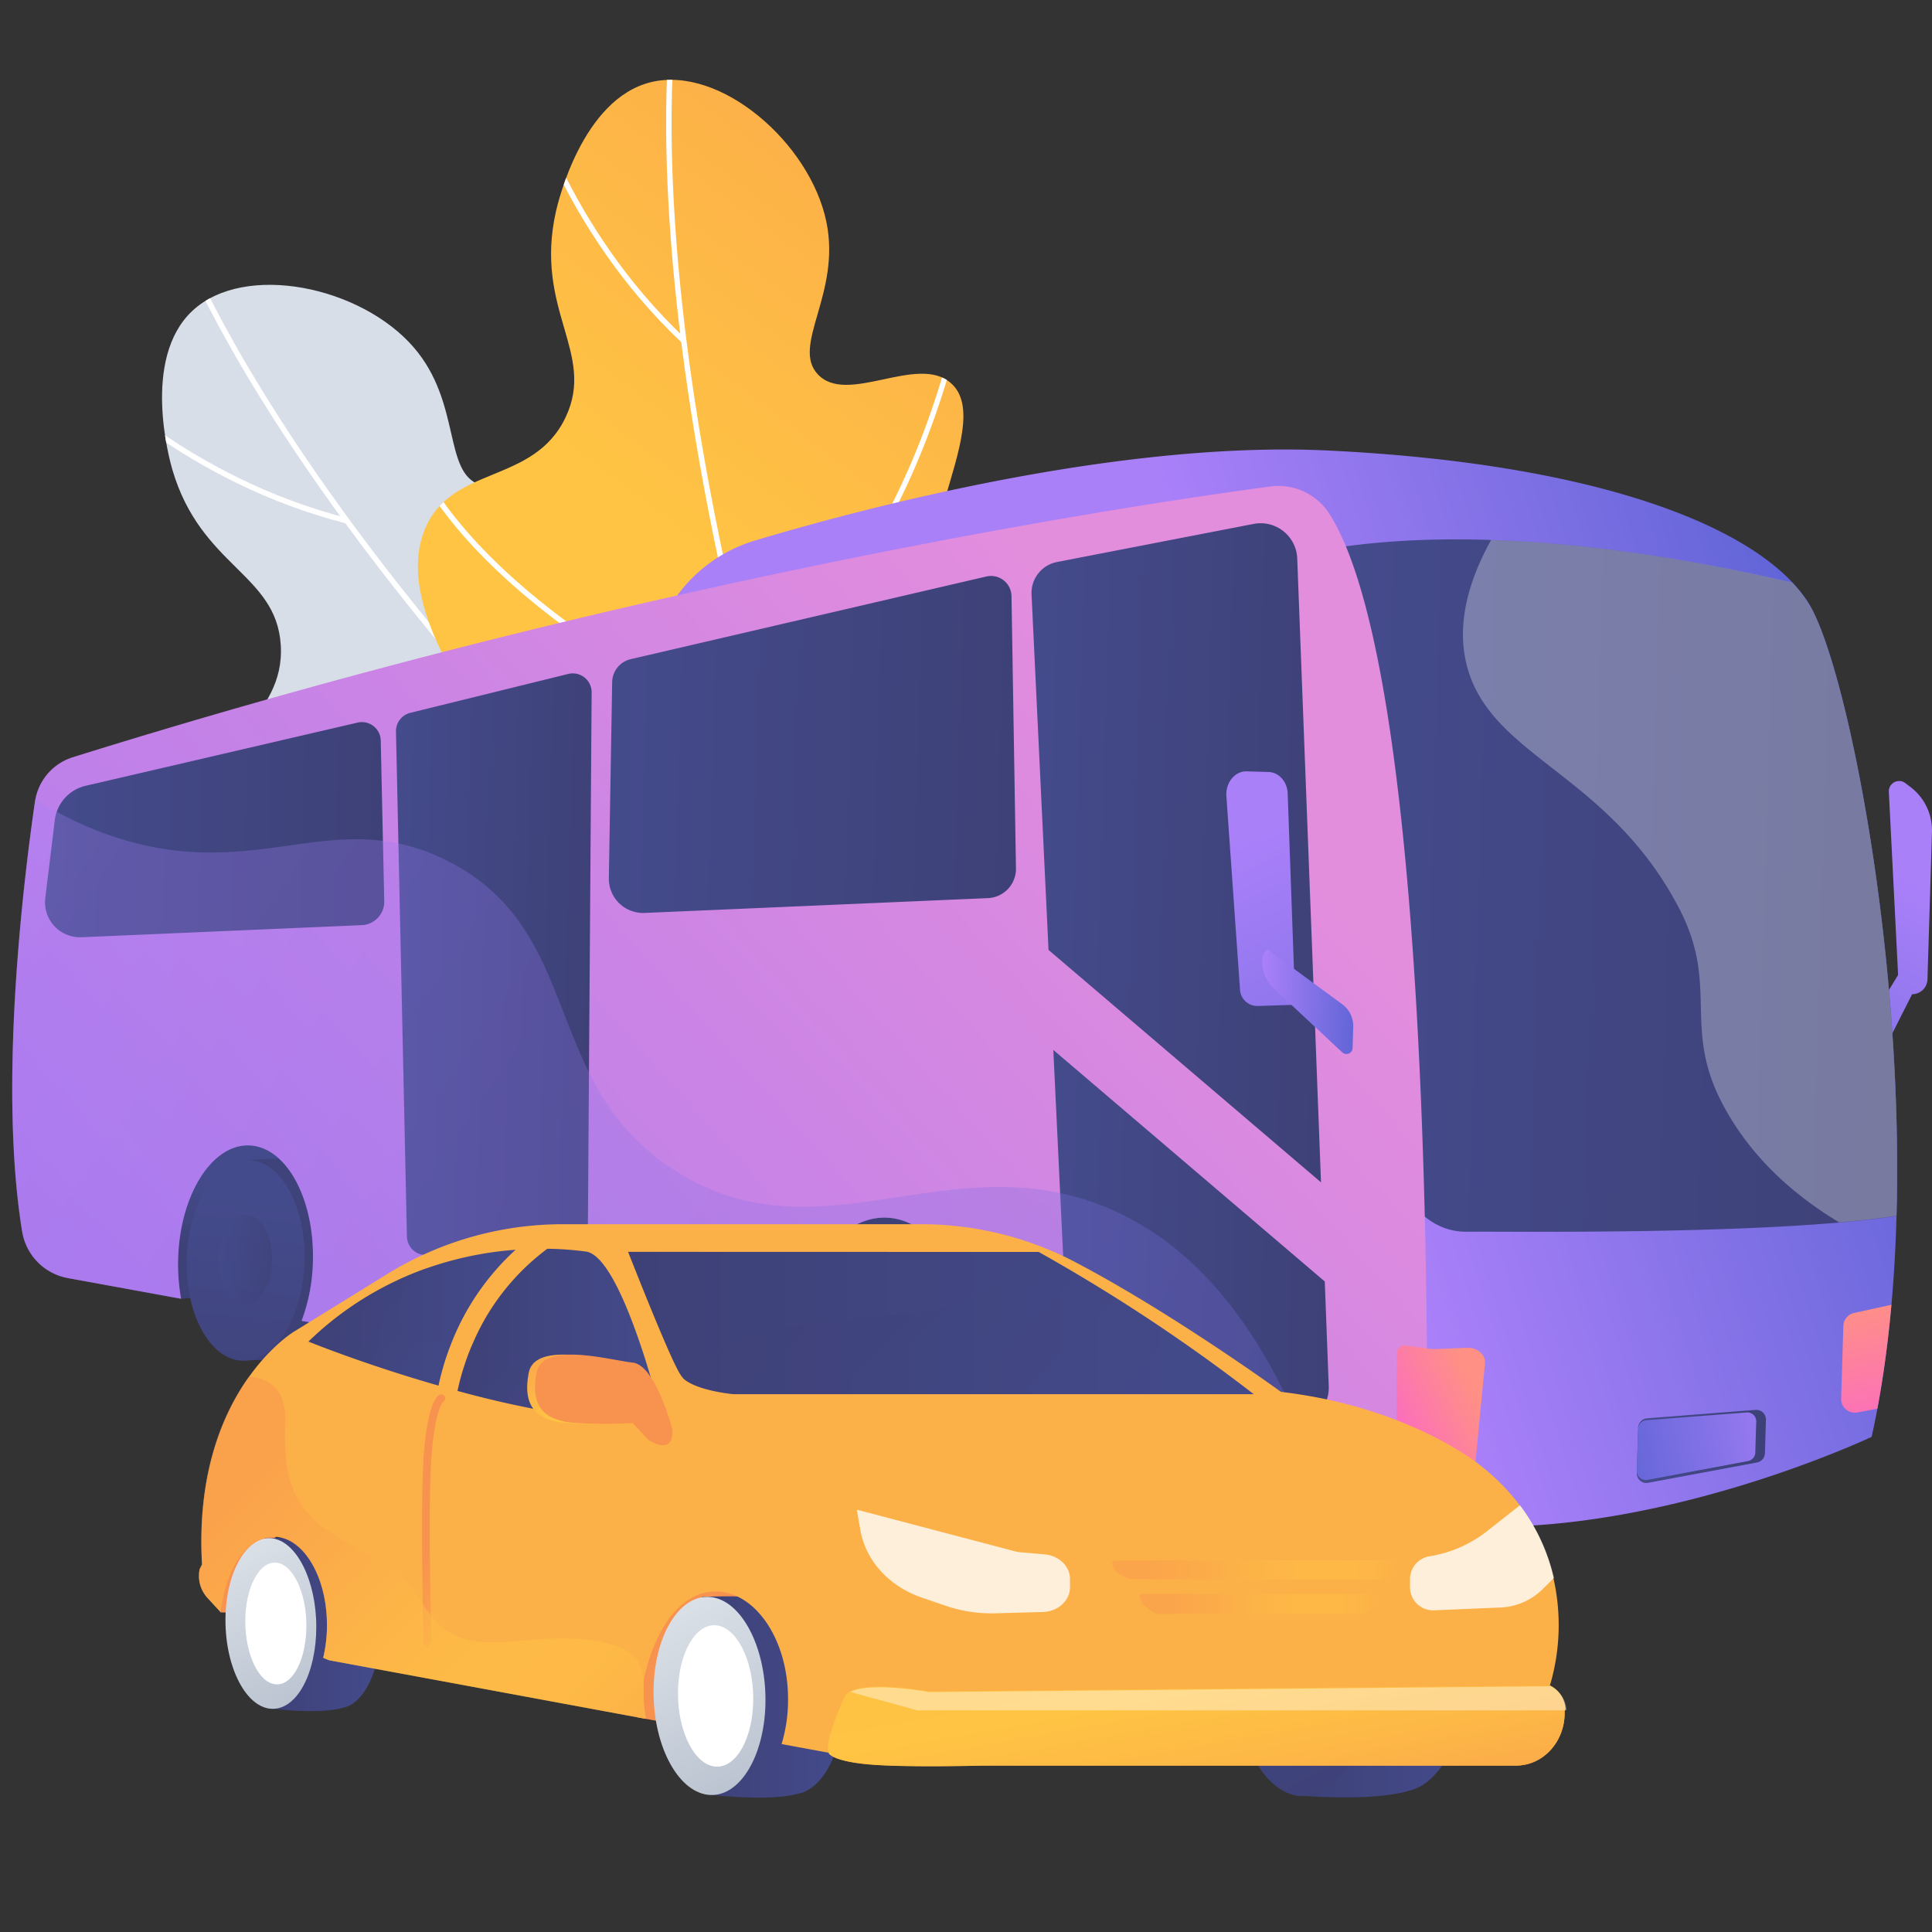 <svg xmlns="http://www.w3.org/2000/svg" xmlns:xlink="http://www.w3.org/1999/xlink" viewBox="0 0 512 512"><rect x="0" y="0" width="512" height="512" fill="#333333" stroke="none"/><defs><linearGradient id="linear-gradient" x1="279.43" y1="50.74" x2="746.97" y2="55.55" gradientTransform="translate(9.37 364.96) rotate(-53.67)" gradientUnits="userSpaceOnUse"><stop offset="0" stop-color="#ffc444"/><stop offset="1" stop-color="#f36f56"/></linearGradient><clipPath id="clip-path"><path d="M242.14,325.94c-39.24,22-93.15,3.2-99.89-19.09-3.51-11.59,7.2-19.31,1.91-30.82-5.86-12.74-21.9-9.56-47.91-22.94-13.43-6.92-37.8-19.46-40-38C54,196.72,75.71,190.77,74.4,170.86,73.16,152,53.25,150.2,45.68,124.47c-.7-2.4-8.29-29.42,5.33-42.12,13.85-12.91,44.7-6.47,58.66,9.74,12.69,14.72,7.71,33.18,17.59,36.42,10.9,3.58,20.52-17.66,32.07-15.06,16.69,3.76,8.76,50.88,32.49,62.71,14,7,22.94-6.22,42.32-1.33,25,6.3,40.72,36,45.44,57.78C286.42,264.19,276.15,306.85,242.14,325.94Z" style="fill:#d8dee8"/></clipPath><clipPath id="clip-path-2"><path d="M221.32,327.5c-45,.22-83-42.41-78.07-65.16,2.56-11.84,15.67-13.4,16.63-26,1.06-14-14.51-19-30.75-43.31-8.39-12.56-23.61-35.35-16.59-52.65s28.87-11.81,37.38-29.85c8.06-17.06-8.46-28.33-2.59-54.5.55-2.43,7-29.75,25.11-34.24,18.36-4.56,42.21,16,46.56,37,3.94,19-9.37,32.75-2.3,40.38,7.79,8.42,26.51-5.49,35.34,2.39,12.77,11.39-17,48.74-2,70.6,8.82,12.86,23.08,5.7,37.65,19.37,18.8,17.65,18.14,51.23,11.69,72.58C290,295,260.32,327.31,221.32,327.5Z" style="fill:url(#linear-gradient)"/></clipPath><linearGradient id="linear-gradient-3" x1="178.6" y1="233.27" x2="183.57" y2="247.95" gradientTransform="matrix(1, 0.03, -0.03, 1, 39.3, 26.06)" gradientUnits="userSpaceOnUse"><stop offset="0" stop-color="#444b8c"/><stop offset="1" stop-color="#3e4177"/></linearGradient><linearGradient id="linear-gradient-4" x1="28.8" y1="283.94" x2="33.77" y2="298.63" xlink:href="#linear-gradient-3"/><linearGradient id="linear-gradient-5" x1="260.33" y1="300.53" x2="225.78" y2="330.98" gradientTransform="matrix(0, 1, -1, 0, 585.92, 137.07)" xlink:href="#linear-gradient-3"/><linearGradient id="linear-gradient-6" x1="256.06" y1="295.69" x2="221.51" y2="326.14" xlink:href="#linear-gradient-3"/><linearGradient id="linear-gradient-7" x1="203.73" y1="311.53" x2="199.38" y2="397.89" gradientTransform="translate(564.03 161.7) rotate(90)" xlink:href="#linear-gradient-3"/><linearGradient id="linear-gradient-8" x1="194.08" y1="332.28" x2="211.29" y2="332.28" xlink:href="#linear-gradient-3"/><linearGradient id="linear-gradient-9" x1="82.33" y1="281.01" x2="54.06" y2="305.93" gradientTransform="translate(389.98 278.68) rotate(90)" xlink:href="#linear-gradient-3"/><linearGradient id="linear-gradient-10" x1="78.84" y1="277.05" x2="50.56" y2="301.97" xlink:href="#linear-gradient-3"/><linearGradient id="linear-gradient-11" x1="36.01" y1="290.01" x2="32.45" y2="360.69" gradientTransform="translate(372.06 298.84) rotate(90)" xlink:href="#linear-gradient-3"/><linearGradient id="linear-gradient-12" x1="28.11" y1="307" x2="42.2" y2="307" gradientTransform="translate(372.06 298.84) rotate(90)" xlink:href="#linear-gradient-3"/><linearGradient id="linear-gradient-13" x1="473.23" y1="192.87" x2="429.22" y2="286.76" gradientTransform="matrix(1, 0.03, -0.03, 1, 39.3, 26.06)" gradientUnits="userSpaceOnUse"><stop offset="0" stop-color="#aa80f9"/><stop offset="1" stop-color="#6165d7"/></linearGradient><linearGradient id="linear-gradient-14" x1="482.6" y1="197.26" x2="438.59" y2="291.16" xlink:href="#linear-gradient-13"/><linearGradient id="linear-gradient-15" x1="316.64" y1="227.19" x2="460.47" y2="177.08" xlink:href="#linear-gradient-13"/><linearGradient id="linear-gradient-16" x1="320.62" y1="197.84" x2="472.13" y2="197.84" xlink:href="#linear-gradient-3"/><linearGradient id="linear-gradient-17" x1="462.32" y1="305.2" x2="469.23" y2="336.52" gradientTransform="matrix(1, 0.03, -0.03, 1, 39.3, 26.06)" gradientUnits="userSpaceOnUse"><stop offset="0" stop-color="#ff9085"/><stop offset="1" stop-color="#fb6fbb"/></linearGradient><linearGradient id="linear-gradient-18" x1="405.41" y1="344.55" x2="439.21" y2="344.55" xlink:href="#linear-gradient-3"/><linearGradient id="linear-gradient-19" x1="450.27" y1="336.5" x2="399.74" y2="347.88" xlink:href="#linear-gradient-13"/><linearGradient id="linear-gradient-20" x1="282.18" y1="161.05" x2="-67.96" y2="494.9" gradientTransform="matrix(1, 0.03, -0.03, 1, 39.3, 26.06)" gradientUnits="userSpaceOnUse"><stop offset="0" stop-color="#e38ddd"/><stop offset="1" stop-color="#9571f6"/></linearGradient><linearGradient id="linear-gradient-21" x1="127.6" y1="165.74" x2="236.04" y2="165.74" xlink:href="#linear-gradient-3"/><linearGradient id="linear-gradient-22" x1="-20.85" y1="193.13" x2="69.02" y2="193.13" xlink:href="#linear-gradient-3"/><linearGradient id="linear-gradient-23" x1="70.73" y1="227.92" x2="125.71" y2="227.92" xlink:href="#linear-gradient-3"/><linearGradient id="linear-gradient-24" x1="247.43" y1="293.67" x2="323.14" y2="293.67" xlink:href="#linear-gradient-3"/><linearGradient id="linear-gradient-25" x1="237.96" y1="190.62" x2="319.41" y2="190.62" xlink:href="#linear-gradient-3"/><linearGradient id="linear-gradient-26" x1="295.56" y1="187.68" x2="350.63" y2="301.07" xlink:href="#linear-gradient-13"/><linearGradient id="linear-gradient-27" x1="302.07" y1="229.93" x2="326.7" y2="229.93" xlink:href="#linear-gradient-13"/><linearGradient id="linear-gradient-28" x1="361.41" y1="331.6" x2="342.51" y2="341.67" xlink:href="#linear-gradient-17"/><linearGradient id="linear-gradient-29" x1="-53.2" y1="183.88" x2="367.39" y2="455.84" xlink:href="#linear-gradient-13"/><linearGradient id="linear-gradient-30" x1="3632.19" y1="425.95" x2="3640.82" y2="417.44" gradientTransform="matrix(-1, 0, 0, 1, 3707.22, 0)" gradientUnits="userSpaceOnUse"><stop offset="0" stop-color="#fcb148"/><stop offset="0.05" stop-color="#fdba46"/><stop offset="0.14" stop-color="#ffc244"/><stop offset="0.32" stop-color="#ffc444"/><stop offset="0.48" stop-color="#fdb946"/><stop offset="0.78" stop-color="#f99c4d"/><stop offset="0.87" stop-color="#f8924f"/><stop offset="1" stop-color="#f8924f"/></linearGradient><linearGradient id="linear-gradient-31" x1="3478.04" y1="483.55" x2="3516.06" y2="446.06" xlink:href="#linear-gradient-30"/><linearGradient id="linear-gradient-32" x1="3483.69" y1="449.74" x2="3521.13" y2="449.74" gradientTransform="matrix(-1, 0, 0, 1, 3707.22, 0)" xlink:href="#linear-gradient-3"/><linearGradient id="linear-gradient-33" x1="3542.47" y1="403.82" x2="3504.34" y2="478.56" gradientTransform="matrix(-1, 0, 0, 1, 3707.22, 0)" gradientUnits="userSpaceOnUse"><stop offset="0" stop-color="#ebeff2"/><stop offset="0.99" stop-color="#b7c0ce"/></linearGradient><linearGradient id="linear-gradient-34" x1="3606.34" y1="430.5" x2="3636.99" y2="430.5" gradientTransform="matrix(-1, 0, 0, 1, 3707.22, 0)" xlink:href="#linear-gradient-3"/><linearGradient id="linear-gradient-35" x1="3655.38" y1="391.14" x2="3622.7" y2="455.2" xlink:href="#linear-gradient-33"/><linearGradient id="linear-gradient-36" x1="3318.87" y1="444.99" x2="3364.48" y2="444.99" gradientTransform="matrix(-1, 0, 0, 1, 3707.22, 0)" xlink:href="#linear-gradient-3"/><linearGradient id="linear-gradient-37" x1="3388.32" y1="394.12" x2="3345.03" y2="478.99" gradientTransform="matrix(-1, 0, 0, 1, 3707.22, 0)" xlink:href="#linear-gradient-3"/><linearGradient id="linear-gradient-38" x1="3348.38" y1="445.81" x2="3371.93" y2="445.81" gradientTransform="matrix(-1, 0, 0, 1, 3707.22, 0)" xlink:href="#linear-gradient-3"/><linearGradient id="linear-gradient-39" x1="3373.46" y1="543.41" x2="3045.41" y2="956.97" xlink:href="#linear-gradient-30"/><linearGradient id="linear-gradient-40" x1="3398.52" y1="410.9" x2="3377.63" y2="527.72" xlink:href="#linear-gradient-30"/><linearGradient id="linear-gradient-41" x1="3337.28" y1="416.06" x2="3412.49" y2="416.06" xlink:href="#linear-gradient-30"/><linearGradient id="linear-gradient-42" x1="3342.72" y1="425.06" x2="3405.24" y2="425.06" xlink:href="#linear-gradient-30"/><linearGradient id="linear-gradient-43" x1="161.52" y1="424.09" x2="110.01" y2="400.6" gradientTransform="matrix(1, 0, 0, 1, 0, 0)" xlink:href="#linear-gradient-30"/><linearGradient id="linear-gradient-44" x1="3553.42" y1="473.14" x2="3652.1" y2="375.85" xlink:href="#linear-gradient-30"/><linearGradient id="linear-gradient-45" x1="3374.99" y1="350.59" x2="3540.77" y2="350.59" gradientTransform="matrix(-1, 0, 0, 1, 3707.22, 0)" xlink:href="#linear-gradient-3"/><linearGradient id="linear-gradient-46" x1="3570.58" y1="349.19" x2="3625.47" y2="349.19" gradientTransform="matrix(-1, 0, 0, 1, 3707.22, 0)" xlink:href="#linear-gradient-3"/><linearGradient id="linear-gradient-47" x1="3531.44" y1="354" x2="3585.96" y2="354" gradientTransform="matrix(-1, 0, 0, 1, 3707.22, 0)" xlink:href="#linear-gradient-3"/><linearGradient id="linear-gradient-48" x1="3411.2" y1="406.17" x2="3490.1" y2="328.38" gradientTransform="matrix(-1, 0, 0, 1, 3707.22, 0)" xlink:href="#linear-gradient-3"/><linearGradient id="linear-gradient-49" x1="3532.68" y1="378.28" x2="3535.28" y2="375.71" gradientTransform="matrix(-1, 0, 0, 1, 3707.22, 0)" xlink:href="#linear-gradient-3"/><linearGradient id="linear-gradient-50" x1="3559.8" y1="380.61" x2="3583.14" y2="357.59" gradientTransform="matrix(-1, 0, 0, 1, 3707.22, 0)" xlink:href="#linear-gradient-3"/><linearGradient id="linear-gradient-51" x1="3589.48" y1="365.63" x2="3612.78" y2="342.66" gradientTransform="matrix(-1, 0, 0, 1, 3707.22, 0)" xlink:href="#linear-gradient-3"/><linearGradient id="linear-gradient-52" x1="3541.77" y1="378.46" x2="3574.37" y2="346.32" xlink:href="#linear-gradient-30"/><linearGradient id="linear-gradient-53" x1="236.44" y1="401.43" x2="170.25" y2="373.87" gradientTransform="matrix(1, 0, 0, 1, 0, 0)" xlink:href="#linear-gradient-30"/></defs><title>tranportation</title><g style="isolation:isolate"><g id="Layer_1" data-name="Layer 1"><path d="M242.14,325.94c-39.24,22-93.15,3.2-99.89-19.09-3.51-11.59,7.2-19.31,1.91-30.82-5.86-12.74-21.9-9.56-47.91-22.94-13.43-6.92-37.8-19.46-40-38C54,196.72,75.71,190.77,74.4,170.86,73.16,152,53.25,150.2,45.68,124.47c-.7-2.4-8.29-29.42,5.33-42.12,13.85-12.91,44.7-6.47,58.66,9.74,12.69,14.72,7.71,33.18,17.59,36.42,10.9,3.58,20.52-17.66,32.07-15.06,16.69,3.76,8.76,50.88,32.49,62.71,14,7,22.94-6.22,42.32-1.33,25,6.3,40.72,36,45.44,57.78C286.42,264.19,276.15,306.85,242.14,325.94Z" style="fill:#d8dee8"/><g style="clip-path:url(#clip-path)"><g style="mix-blend-mode:soft-light"><path d="M272.32,319.2l-.9,1.11c-43-34.71-81.48-69.85-114.52-104.42-26.44-27.66-49.44-55-68.38-81.35C56.26,89.7,46.89,63.09,46.8,62.82l1.35-.46c.09.26,9.42,26.74,41.59,71.43C119.44,175.05,175.22,240.71,272.32,319.2Z" style="fill:#fff"/><path d="M91.77,138.73C48.94,127.81,22.61,100.1,22.35,99.82l1-1c.26.27,26.32,27.68,68.73,38.5Z" style="fill:#fff"/><path d="M161.54,220.94c-48,3.21-78.15-3.22-94.94-9.17-18.28-6.48-25.07-13.65-25.35-14l1-1c.07.07,6.91,7.27,24.93,13.63,16.65,5.88,46.51,12.22,94.21,9Z" style="fill:#fff"/><path d="M235.67,290c-80.59,24.34-126.55,5.57-127,5.37l.55-1.31c.12.05,12,4.88,34.09,6.45,19.42,1.39,51.13.45,91.94-11.88Z" style="fill:#fff"/><path d="M157.74,196a129,129,0,0,1-4.7,14.3l-1.33-.52c12.28-31.08,10.56-63.42,7-85.08a194,194,0,0,0-10.86-40l1.31-.56a195.9,195.9,0,0,1,11,40.28C163.16,143,164.87,169.33,157.74,196Z" style="fill:#fff"/><path d="M224.58,269.42c-.68,2.58-1.47,5.16-2.36,7.76l-1.35-.47c11.36-32.93,5.06-64.53-2.22-85.24A160.61,160.61,0,0,0,200,154l1.15-.84A162.14,162.14,0,0,1,220,191C226.78,210.29,232.71,239,224.58,269.42Z" style="fill:#fff"/></g></g><path d="M221.32,327.5c-45,.22-83-42.41-78.07-65.16,2.56-11.84,15.67-13.4,16.63-26,1.06-14-14.51-19-30.75-43.31-8.39-12.56-23.61-35.35-16.59-52.65s28.87-11.81,37.38-29.85c8.06-17.06-8.46-28.33-2.59-54.5.55-2.43,7-29.75,25.11-34.24,18.36-4.56,42.21,16,46.56,37,3.94,19-9.37,32.75-2.3,40.38,7.79,8.42,26.51-5.49,35.34,2.39,12.77,11.39-17,48.74-2,70.6,8.82,12.86,23.08,5.7,37.65,19.37,18.8,17.65,18.14,51.23,11.69,72.58C290,295,260.32,327.31,221.32,327.5Z" style="fill:url(#linear-gradient)"/><g style="clip-path:url(#clip-path-2)"><g style="mix-blend-mode:soft-light"><path d="M251,336.26l-1.32.53c-20.7-51.2-37.34-100.61-49.45-146.88-9.69-37-16.53-72.11-20.31-104.31-6.45-54.86-1.72-82.68-1.67-82.95l1.4.24c0,.28-4.74,28,1.7,82.65C187.27,136,204.18,220.5,251,336.26Z" style="fill:#fff"/><path d="M180.7,90.84C148.56,60.5,139,23.5,138.89,23.13l1.38-.35c.09.37,9.58,37,41.41,67Z" style="fill:#fff"/><path d="M201.81,196.58c-43.57-20.52-66.77-40.74-78.56-54.09C110.41,128,108,118.39,107.86,118l1.39-.34c0,.09,2.51,9.71,15.18,24,11.7,13.22,34.74,33.25,78,53.62Z" style="fill:#fff"/><path d="M233.11,292.94C150.83,275.1,119.76,236.39,119.46,236l1.12-.88c.08.1,8.16,10.11,26.68,22.19,16.3,10.63,44.48,25.2,86.15,34.23Z" style="fill:#fff"/><path d="M210.58,173a130.4,130.4,0,0,1-11.06,10.23l-.9-1.1c25.81-21.22,40-50.33,47.37-71a194.06,194.06,0,0,0,9.9-40.2l1.42.15a196,196,0,0,1-10,40.53C241,129.25,229.77,153.07,210.58,173Z" style="fill:#fff"/><path d="M233.41,269.56q-2.78,2.88-5.84,5.64l-.95-1.06c25.91-23.28,35.74-54,39.43-75.61a160.58,160.58,0,0,0,1.81-41.81l1.42-.17a162.44,162.44,0,0,1-1.82,42.22C264,218.93,255.3,246.87,233.41,269.56Z" style="fill:#fff"/></g></g><path d="M208.23,373.4l33.86-7.06,22.54-41.44-31-13.86s-34,22.29-33.34,23.09S208.23,373.4,208.23,373.4Z" style="fill:url(#linear-gradient-3)"/><polygon points="48.03 344.19 92.44 340.88 80.19 296.13 48.96 300.48 38.19 323.81 48.03 344.19" style="fill:url(#linear-gradient-4)"/><ellipse cx="255.39" cy="363.33" rx="32.53" ry="19.09" transform="translate(-115.55 607.53) rotate(-88.26)" style="fill:url(#linear-gradient-5)"/><polygon points="232.52 396.79 256.45 395.94 256.38 330.81 232.74 331.84 232.52 396.79" style="fill:url(#linear-gradient-6)"/><ellipse cx="231.74" cy="364.36" rx="32.53" ry="19.09" transform="translate(-139.5 584.9) rotate(-88.26)" style="fill:url(#linear-gradient-7)"/><path d="M240.35,364.62c-.25,8.1-4.3,14.55-9,14.4s-8.4-6.82-8.16-14.92,4.3-14.55,9.05-14.4S240.59,356.52,240.35,364.62Z" style="opacity:0.6;mix-blend-mode:multiply;fill:url(#linear-gradient-8)"/><ellipse cx="84.42" cy="333.14" rx="26.62" ry="15.62" transform="translate(-251.13 407.37) rotate(-88.25)" style="fill:url(#linear-gradient-9)"/><polygon points="65.71 360.52 85.29 359.82 85.23 306.52 65.88 307.37 65.71 360.52" style="fill:url(#linear-gradient-10)"/><ellipse cx="65.07" cy="333.98" rx="26.62" ry="15.62" transform="translate(-270.73 388.85) rotate(-88.25)" style="fill:url(#linear-gradient-11)"/><ellipse cx="65.07" cy="333.98" rx="12.01" ry="7.04" transform="translate(-270.73 388.85) rotate(-88.26)" style="opacity:0.6;mix-blend-mode:multiply;fill:url(#linear-gradient-12)"/><path d="M500.56,209.82,503.2,262l1.36.85a4.07,4.07,0,0,0,6.24-3.33l1.19-39a14.38,14.38,0,0,0-5.76-12l-1.31-1A2.73,2.73,0,0,0,500.56,209.82Z" style="fill:url(#linear-gradient-13)"/><path d="M495.22,286.25l12.19-24.12a1.75,1.75,0,0,0,.17-1.12l-.51-3.14a1.82,1.82,0,0,0-3.36-.65l-11.42,18.83Z" style="fill:url(#linear-gradient-14)"/><path d="M166.88,174l13.28-17.11a39.65,39.65,0,0,1,20-13.67c27.53-8.24,95.91-26.56,152-23.82,72,3.52,114.45,20.56,127.05,40.29S514,299.9,496,380.78c0,0-65.82,31.24-122.29,22.2Z" style="fill:url(#linear-gradient-15)"/><path d="M356.43,144.81,372.38,316s5,10.59,16.48,10.42c9.16-.13,79.63,1,113.73-4.17,2-71.1-13.62-147.15-23.42-162.48a36.43,36.43,0,0,0-4.21-5.34C442.83,146.9,396.75,139.34,356.43,144.81Z" style="fill:url(#linear-gradient-16)"/><path d="M479.17,159.73a36.43,36.43,0,0,0-4.21-5.34c-22.13-5.16-50.88-10.35-79.81-11.29-7.9,14.32-8.53,25.14-6.4,33.35,6.3,24.27,37.47,28.34,56.21,64.22,10.8,20.67.78,31.5,11.52,51.87,7.75,14.71,19.69,24.65,30.92,31.4,5.55-.48,10.69-1.05,15.19-1.73C504.55,251.11,489,175.06,479.17,159.73Z" style="fill:#fff;opacity:0.3;mix-blend-mode:overlay"/><path d="M491.37,347.94a3.65,3.65,0,0,0-2.86,3.45l-.59,19.25a3.63,3.63,0,0,0,4.29,3.68l5.31-1c1.66-8.84,2.88-18.08,3.72-27.54Z" style="fill:url(#linear-gradient-17)"/><path d="M434.13,378.33l-.36,12.05a2.55,2.55,0,0,0,3,2.58l28.86-5.39a2.56,2.56,0,0,0,2.09-2.43l.27-8.88a2.55,2.55,0,0,0-2.75-2.62l-28.77,2.23A2.55,2.55,0,0,0,434.13,378.33Z" style="fill:url(#linear-gradient-18)"/><path d="M434.12,378.67l-.34,11.13a2.37,2.37,0,0,0,2.79,2.39l26.68-5a2.35,2.35,0,0,0,1.92-2.25l.25-8.2a2.37,2.37,0,0,0-2.54-2.43l-26.58,2.06A2.37,2.37,0,0,0,434.12,378.67Z" style="fill:url(#linear-gradient-19)"/><path d="M47.21,333.43c.52-16.81,8.93-30.19,18.79-29.89s17.44,14.17,16.93,31a47.51,47.51,0,0,1-3,15.49L208.23,373.4a72.18,72.18,0,0,1-.2-8.1c.73-24,12.72-43,26.78-42.61s24.86,20.2,24.13,44.16a71.34,71.34,0,0,1-2.14,15.41L378,403.65s4.33-220.43-25.73-267.53a16,16,0,0,0-15.62-7.19C305.49,133.06,174,152.29,19.27,200.68a14.49,14.49,0,0,0-10,11.74c-3.08,21.2-9.69,75.36-3.4,113.93A15,15,0,0,0,18,338.71l30,5.48A50.54,50.54,0,0,1,47.21,333.43Z" style="fill:url(#linear-gradient-20)"/><path d="M268.06,158a5.44,5.44,0,0,0-6.68-5.22l-94.22,21.9a6.36,6.36,0,0,0-4.93,6.09l-.88,51.93a9.09,9.09,0,0,0,9.47,9.24l91-3.93a7.76,7.76,0,0,0,7.42-7.87Z" style="fill:url(#linear-gradient-21)"/><path d="M94.83,191.48,22.7,208.24a10.68,10.68,0,0,0-8.18,9.11L12,238a9.27,9.27,0,0,0,9.6,10.38l74.3-3.21a6.21,6.21,0,0,0,5.93-6.34l-.93-42.63A5,5,0,0,0,94.83,191.48Z" style="fill:url(#linear-gradient-22)"/><path d="M156.79,183.44a5,5,0,0,0-6.15-4.85l-41.93,10.32a5,5,0,0,0-3.77,4.92l2.9,133.91a5,5,0,0,0,4.44,4.83l38,3.95a5,5,0,0,0,5.47-4.9Z" style="fill:url(#linear-gradient-23)"/><path d="M352.13,367.34l-1.05-27.73-71.94-61.37,3.73,78.11a16.51,16.51,0,0,0,14.23,15.56l43.33,6A10.29,10.29,0,0,0,352.13,367.34Z" style="fill:url(#linear-gradient-24)"/><path d="M343.78,148a9.71,9.71,0,0,0-11.54-9.16l-52.1,10.09a8.36,8.36,0,0,0-6.77,8.62l4.5,94.19,72.21,61.59Z" style="fill:url(#linear-gradient-25)"/><path d="M325,210.9l3.6,51.12a4.61,4.61,0,0,0,4.47,4.58l10.18-.32-2-56c-.11-3.12-2.32-5.6-5.05-5.69l-5.75-.17C327.32,204.29,324.79,207.34,325,210.9Z" style="fill:url(#linear-gradient-26)"/><path d="M358.62,272.13l-.17,5.61a1.63,1.63,0,0,1-2.74,1.15l-17.59-16.44a9.86,9.86,0,0,1-3.6-7.23c0-1.49.27-2.91,1.38-3.64l19.81,14.56A7.17,7.17,0,0,1,358.62,272.13Z" style="fill:url(#linear-gradient-27)"/><path d="M370.18,358.43a2.09,2.09,0,0,1,2.52-1.83l5.9.82a11.34,11.34,0,0,0,1.65.11l8.55-.35c2.73-.11,5,1.88,4.73,4.21L391,387.6a3.9,3.9,0,0,1-3.4,3.27l-4,.68a16.28,16.28,0,0,1-7.75-.58h0c-3.49-1.14-5.8-4-5.78-7.24Z" style="fill:url(#linear-gradient-28)"/><g style="opacity:0.3;mix-blend-mode:multiply"><path d="M294.84,320.68c-42.44-18.82-77.41,14.19-115.92-10.44-36.13-23.12-23.51-63.78-60.59-82.22-29.22-14.54-48.62,5-84.54-5.17A90.9,90.9,0,0,1,9.37,211.74c0,.22-.09.45-.12.68-3.08,21.2-9.69,75.37-3.4,113.93A15,15,0,0,0,18,338.71l30,5.48a50.54,50.54,0,0,1-.82-10.76c.52-16.81,8.93-30.19,18.79-29.89s17.44,14.17,16.93,31a47.51,47.51,0,0,1-3,15.49L208.23,373.4a72.18,72.18,0,0,1-.2-8.1c.73-24,12.72-43,26.78-42.61s24.86,20.2,24.13,44.16a71.34,71.34,0,0,1-2.14,15.41l95.37,16.84C336.39,348.69,313.7,329.05,294.84,320.68Z" style="fill:url(#linear-gradient-29)"/></g><path d="M58.59,427.32h6.56l8.13-20.66S58.36,407.7,58.59,427.32Z" style="fill:url(#linear-gradient-30)"/><path d="M211.79,463.05l-42.72-7.92s-3.88-33,15.22-36.1S213.63,441.44,211.79,463.05Z" style="fill:url(#linear-gradient-31)"/><path d="M209.69,424.26h0a9,9,0,0,1,3.77,1.4c1.17.6,2.58,1.3,2.58,2.19v0c4.5,4.68,7.46,13.33,7.48,23,0,12.9-5.22,23.32-12.15,24.53h0c-.47.07-6.27,2.17-24.54.1-.49-7.85-.77-52.29-.77-52.29S200.69,422.47,209.69,424.26Z" style="fill:url(#linear-gradient-32)"/><path d="M173.2,448.4c0,14.76,6.83,27,15.1,27.29,8.12.3,14.58-11,14.56-25.26s-6.48-26.4-14.58-27.2C180,422.41,173.2,433.67,173.2,448.4Z" style="fill:url(#linear-gradient-33)"/><path d="M179.67,448.74c0,10.47,4.56,19.17,10.1,19.43s9.86-7.84,9.85-18.06-4.4-18.89-9.87-19.39S179.67,438.28,179.67,448.74Z" style="fill:#fff"/><path d="M89.35,408.55h0a8.23,8.23,0,0,1,3.35,1.21c.94.51.69,1.11,2.38,1.88v0a36.69,36.69,0,0,1,5.77,19.82c0,11.11-4.38,20.09-10,21.13h-.06c-.38.06-5.12,1.87-19.95.09-.39-6.76-.64-45-.64-45S82.06,407,89.35,408.55Z" style="fill:url(#linear-gradient-34)"/><path d="M59.75,429.35c0,12.71,5.55,23.24,12.26,23.5s11.82-9.49,11.81-21.76S78.56,408.36,72,407.66,59.75,416.66,59.75,429.35Z" style="fill:url(#linear-gradient-35)"/><path d="M65,429.64c0,9,3.69,16.51,8.19,16.73s8-6.75,8-15.56-3.57-16.27-8-16.69S65,420.63,65,429.64Z" style="fill:#fff"/><path d="M371.21,413.88h0c1.66,0,2.92.84,4.44,1.58a6,6,0,0,1,3,2.65v0c6.19,5,9.72,15.08,9.72,26.66,0,15.41-6.57,28.11-15.24,29.85h.08c-.58.1-7.7,2.81-29.6,1.19-.56-8.94-.85-60.08-.85-60.08S360.18,412.76,371.21,413.88Z" style="fill:url(#linear-gradient-36)"/><ellipse cx="345.33" cy="445.93" rx="17.46" ry="30.06" style="fill:url(#linear-gradient-37)"/><ellipse cx="347.06" cy="445.81" rx="11.78" ry="21.49" style="fill:url(#linear-gradient-38)"/><path d="M52.94,415.74A8.63,8.63,0,0,0,55,423.48l3.55,3.85c1-11.36,6.85-20.09,14-20.09,7.78,0,14.1,10.48,14.1,23.41a36.5,36.5,0,0,1-1,8.68l1.56.64,84,15.55a42.06,42.06,0,0,1-.64-5.35c0-1.64,0-3.25,0-4.82v0c2.81-13.39,9.66-23.59,19.07-23.59,10.52,0,19.2,12.74,19.2,28.43a40.33,40.33,0,0,1-1.71,12l12.56,2.32a1.67,1.67,0,0,0,.08.3c.39.42,3.43,3.1,18.26,3.1H401.7c7.41,0,12.94-6.46,12.94-13.87v-.61a7.3,7.3,0,0,0-3.91-6.71,56.32,56.32,0,0,0,.94-28.53A50.42,50.42,0,0,0,402.81,399a57.36,57.36,0,0,0-10.52-10.66s-18.63-15.46-52.82-19.48c0,0-28.34-20.6-54.28-34.26a88,88,0,0,0-41.25-10.17H149.15a88.59,88.59,0,0,0-46.6,13.25L77.86,352.93S72,356.45,66,364.86c-6.84,9.56-13.82,25.47-12.45,49.72l-.57,1.16Z" style="fill:url(#linear-gradient-39)"/><path d="M219.63,464.49a1.63,1.63,0,0,0,.07.3c1.14.71,2.58,4.23,40.56,3.1H401.7c7.41,0,12.94-6.46,12.94-13.87v-.61c0-.17.23-.32.22-.49a7.38,7.38,0,0,0-4-6.22l-164.68,1.56s-15.53-2.83-20.86,0a3.22,3.22,0,0,0-1.55,1.52C221.53,454.9,218.6,462.08,219.63,464.49Z" style="fill:url(#linear-gradient-40)"/><g style="opacity:0.8"><path d="M373.67,418.5v2.15a6.12,6.12,0,0,0,6.38,6.1l17.61-.75a16.85,16.85,0,0,0,11.23-4.93l2.9-2.9A50.6,50.6,0,0,0,402.87,399l-.19,0-8.45,6.67a33.32,33.32,0,0,1-15.42,6.77A6.12,6.12,0,0,0,373.67,418.5Z" style="fill:#fff"/></g><g style="opacity:0.4;mix-blend-mode:multiply"><path d="M295.49,416a6.91,6.91,0,0,0,4.29,2.53h65.94a5.32,5.32,0,0,0,3.76-2.52h0c.86-1.38.47-2.49-.88-2.49H295.86c-1.34,0-1.53,1.11-.37,2.49Z" style="fill:url(#linear-gradient-41)"/><path d="M302.92,425.05c1.23,1.46,3,2.66,4,2.65h53.6c1,0,2.51-1.2,3.42-2.66h0c.91-1.45.72-2.61-.41-2.61H302.79c-1.13,0-1.08,1.17.13,2.62Z" style="fill:url(#linear-gradient-42)"/></g><path d="M276.34,427.2c4-.1,7.22-3,7.22-6.57v-2.16c0-3.38-2.91-6.21-6.71-6.54l-7.16-.63-42.62-11.22.93,5.37c1.41,8.12,7.61,14.95,16.27,17.92l6.33,2.17a37.48,37.48,0,0,0,13.08,2Z" style="fill:#fff;opacity:0.8"/><path d="M225.34,448.39l17.78,4.87h172a7.52,7.52,0,0,0-4.13-6.38l-164.74,1.55S230.67,445.6,225.34,448.39Z" style="fill:#fff;opacity:0.4;mix-blend-mode:soft-light"/><path d="M113.35,436.39h0c.57-1.13,1-.78,1-1.35,0-.35-1-35,0-49,.89-12.16,2.92-14.36,3.1-14.53a1.08,1.08,0,0,0,.46-1.32,1.05,1.05,0,0,0-1.35-.6c-.75.3-3.27,2.35-4.27,16.17-1,14.13,0,49,0,49.33C112.33,435.67,112.79,436.39,113.35,436.39Z" style="fill:url(#linear-gradient-43)"/><path d="M52.93,415.74l.58-1.16c-1.38-24.25,5.6-40.16,12.44-49.72,4.31.25,10.08,2.39,9.64,12.17-.68,15.45,2.41,23.43,14.15,30.5,5.57,3.34,11.68,6.22,16.62,10.5,4.42,3.84,6.48,9.72,11,13.33,7.6,6.09,17.92,3.39,26.78,3,8.07-.37,26.36-.75,26.36,11v0c0,1.57,0,3.18,0,4.82a40.31,40.31,0,0,0,.66,5.35L87.2,440l-1.56-.64a37,37,0,0,0,1-8.68c0-12.93-6.32-23.41-14.1-23.41-7.11,0-13,8.73-14,20.09L55,423.48A8.67,8.67,0,0,1,52.93,415.74Z" style="opacity:0.5;mix-blend-mode:multiply;fill:url(#linear-gradient-44)"/><path d="M166.45,331.75s11.06,28.29,13.81,32.43a6,6,0,0,0,1,1.29c3.82,3.19,13.18,4,13.18,4h137.8a464.16,464.16,0,0,0-57-37.69Z" style="fill:url(#linear-gradient-45)"/><path d="M81.75,355.53s14.7,6,34.45,11.66a68.17,68.17,0,0,1,3.35-11.07,66.23,66.23,0,0,1,17.09-24.92A90.88,90.88,0,0,0,113.38,336,86.09,86.09,0,0,0,81.75,355.53Z" style="fill:url(#linear-gradient-46)"/><path d="M121.26,368.6a274.51,274.51,0,0,0,31.39,6.7,155.92,155.92,0,0,0,18,1.67c1.71,0,3.41.08,5.08,0v0c-.26-1.09-10.74-44-20.46-45.3a87.74,87.74,0,0,0-10.22-.74,61.25,61.25,0,0,0-20,25.65A66,66,0,0,0,121.26,368.6Z" style="fill:url(#linear-gradient-47)"/><path d="M181.25,365.46c3.82,3.19,13.18,4,13.18,4h137.8a464.16,464.16,0,0,0-57-37.69h-1.95c-3,1.12-6,3.83-8.67,7.59C254,354.54,195.06,343,181.25,365.46Z" style="opacity:0.3;mix-blend-mode:multiply;fill:url(#linear-gradient-48)"/><path d="M170.7,377c1.71,0,3.41.08,5.08,0v0Z" style="opacity:0.3;fill:url(#linear-gradient-49)"/><path d="M125,356.61a66,66,0,0,0-3.78,12,274.51,274.51,0,0,0,31.39,6.7,22.5,22.5,0,0,1-4.13-5.77C143.18,359.22,133.76,357.45,125,356.61Z" style="opacity:0.3;mix-blend-mode:multiply;fill:url(#linear-gradient-50)"/><path d="M81.75,355.53s14.7,6,34.45,11.66a68.17,68.17,0,0,1,3.35-11.07c-5.27-.53-9.82-1.35-12.42-4.48-4.56-5.51,1.1-11.69,6.25-15.68A86.09,86.09,0,0,0,81.75,355.53Z" style="opacity:0.3;mix-blend-mode:multiply;fill:url(#linear-gradient-51)"/><path d="M176.15,379s-4.36-17.22-10.56-17.9-23.87-5.74-25.48,2.75,1.61,12.73,10.56,13.25a113.9,113.9,0,0,0,14.92,0l4.14,4.43S176.38,386.16,176.15,379Z" style="fill:url(#linear-gradient-52)"/><path d="M178.22,379s-4.36-17.22-10.56-17.9-23.87-5.74-25.48,2.75,1.61,12.73,10.56,13.25a114,114,0,0,0,14.92,0l4.13,4.43S178.45,386.16,178.22,379Z" style="fill:url(#linear-gradient-53)"/></g></g></svg>